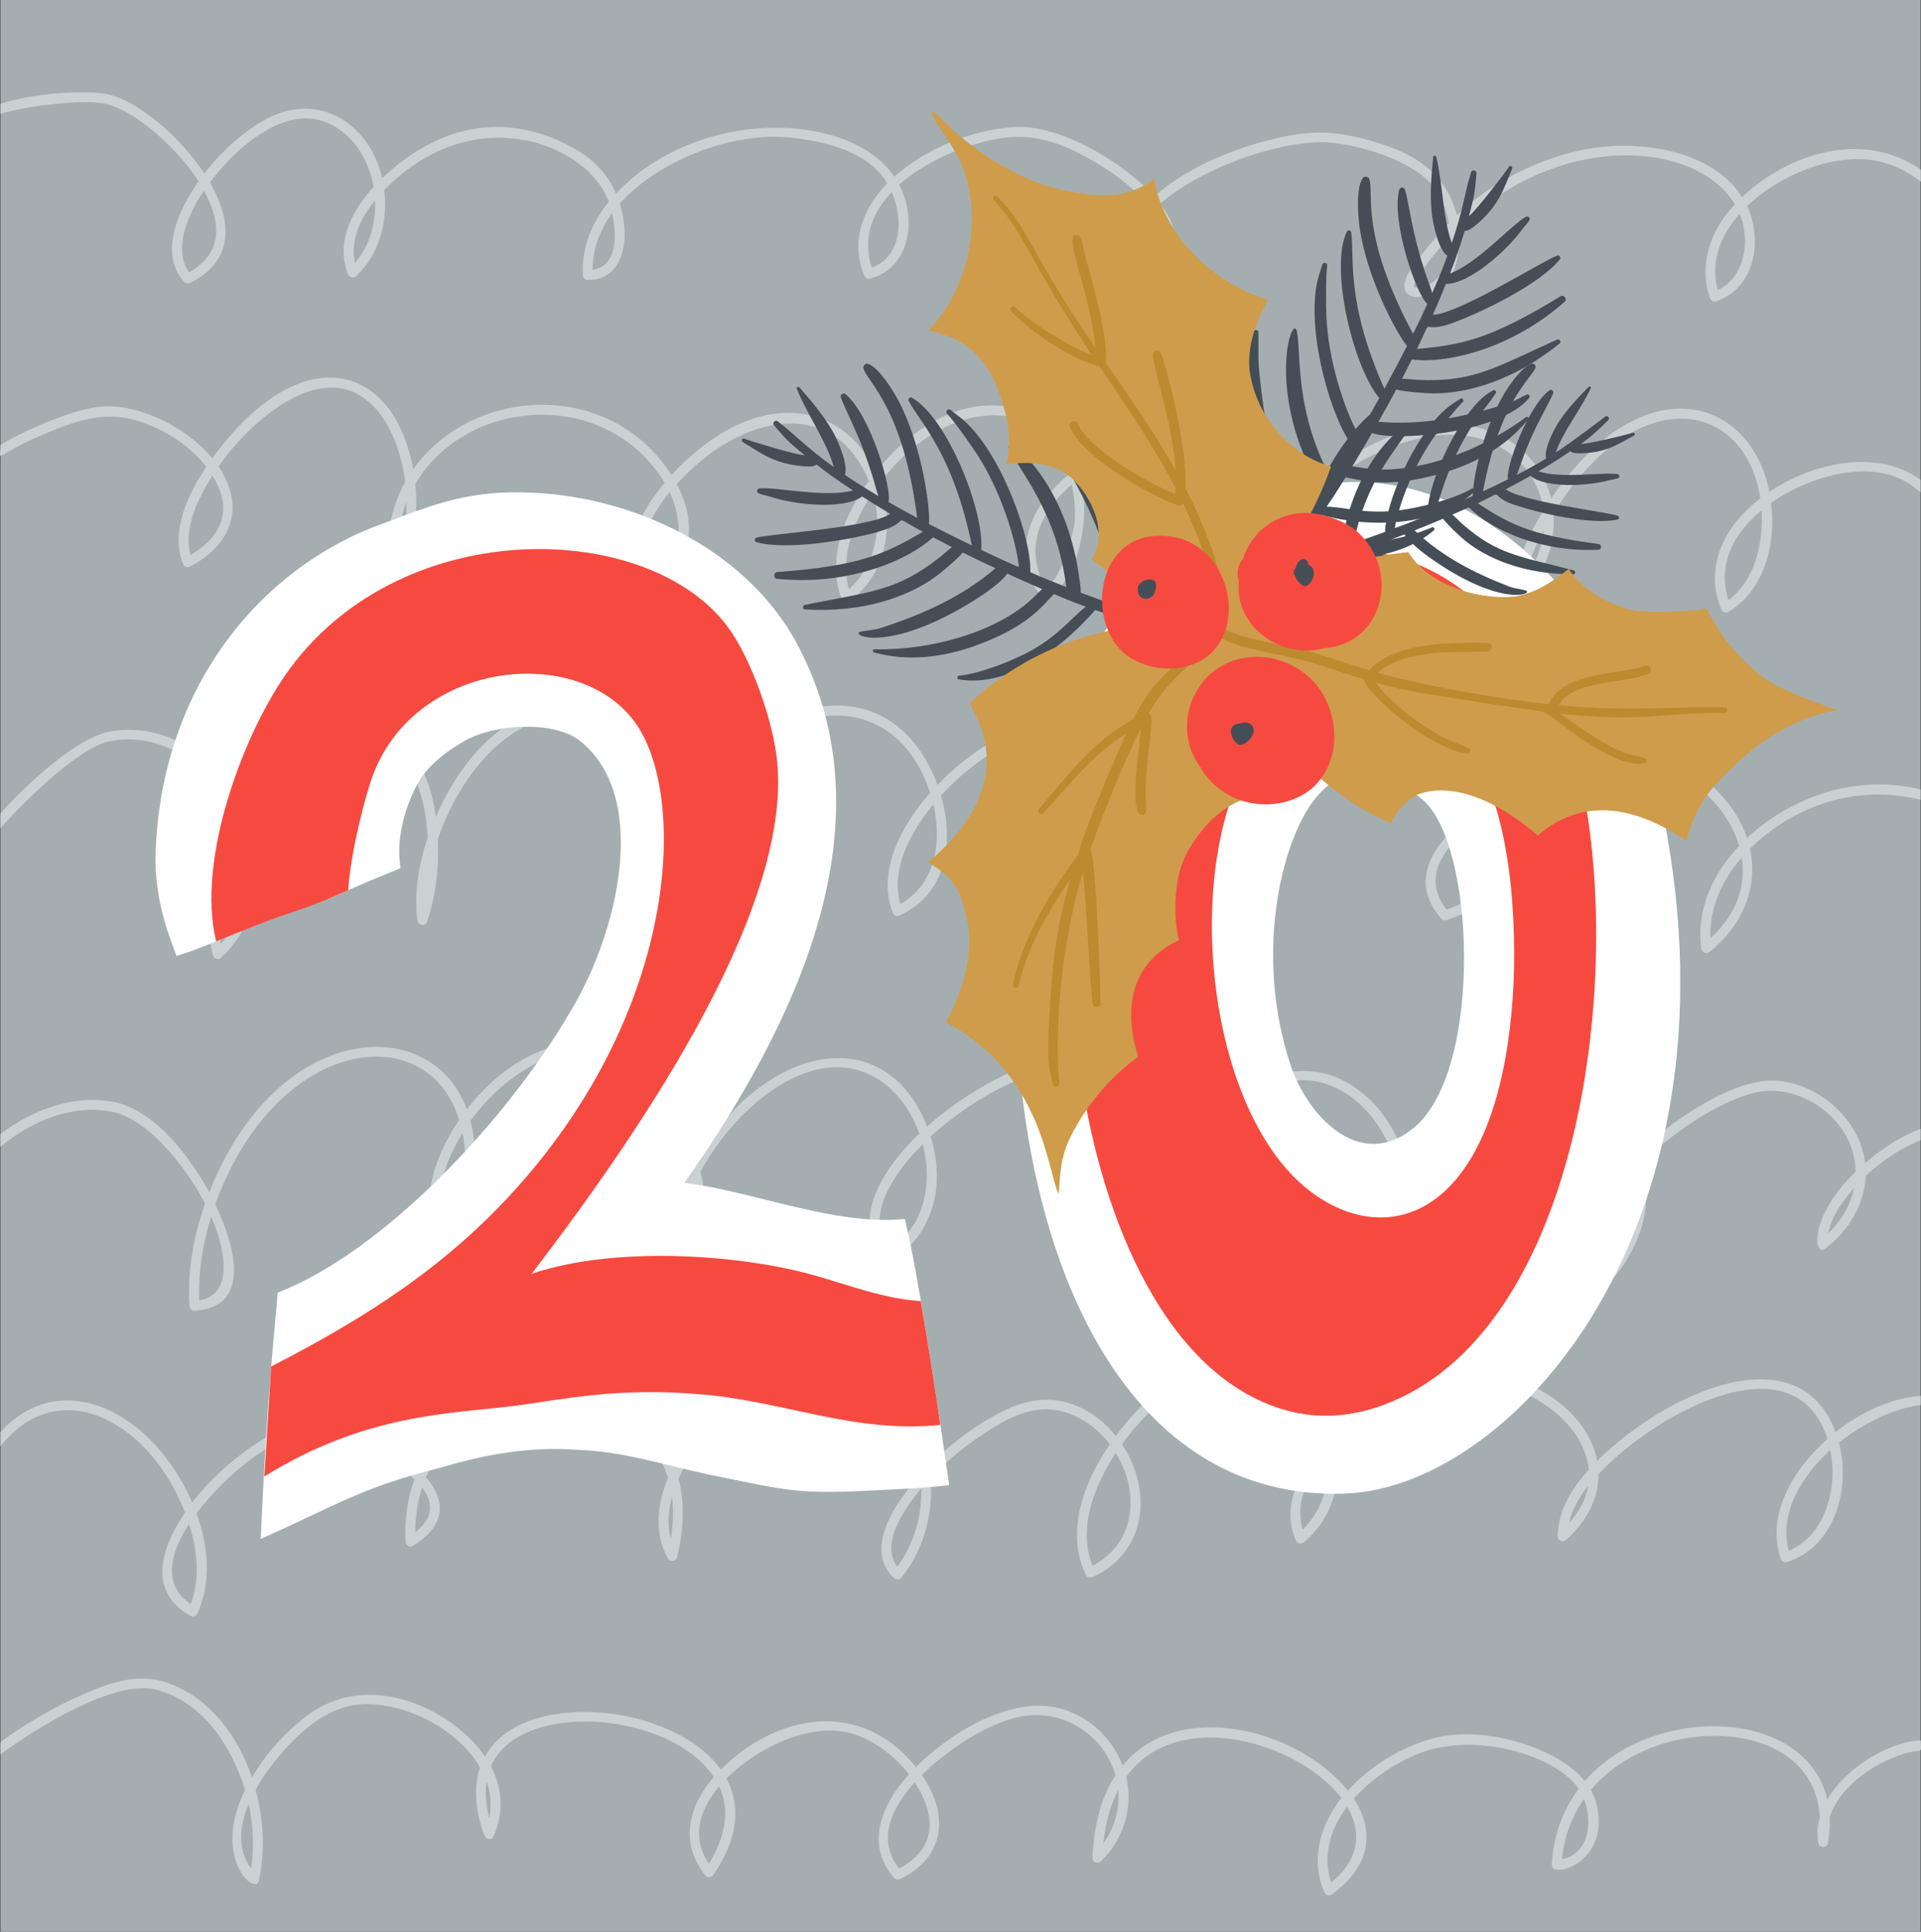 <?xml version="1.0" encoding="UTF-8" standalone="no"?>
<svg
   id="Ebene_1"
   version="1.1"
   viewBox="0 0 374.759 376.83"
   sodipodi:docname="20.svg"
   width="374.759"
   height="376.83"
   inkscape:version="1.4.2 (f4327f4, 2025-05-13)"
   xmlns:inkscape="http://www.inkscape.org/namespaces/inkscape"
   xmlns:sodipodi="http://sodipodi.sourceforge.net/DTD/sodipodi-0.dtd"
   xmlns="http://www.w3.org/2000/svg"
   xmlns:svg="http://www.w3.org/2000/svg">
  <rect x="0" y="0" width="374.759" height="376.83" fill="#333333" stroke="none"/>
  <sodipodi:namedview
     id="namedview32"
     pagecolor="#ffffff"
     bordercolor="#000000"
     borderopacity="0.25"
     inkscape:showpageshadow="2"
     inkscape:pageopacity="0.0"
     inkscape:pagecheckerboard="0"
     inkscape:deskcolor="#d1d1d1"
     inkscape:zoom="4.7142857"
     inkscape:cx="187.30303"
     inkscape:cy="188.4697"
     inkscape:window-width="3840"
     inkscape:window-height="2054"
     inkscape:window-x="3829"
     inkscape:window-y="-11"
     inkscape:window-maximized="1"
     inkscape:current-layer="Ebene_1" />
  <!-- Generator: Adobe Illustrator 29.5.0, SVG Export Plug-In . SVG Version: 2.1.0 Build 137)  -->
  <defs
     id="defs1">
    <style
       id="style1">
      .st0 {
        fill: #a4aeb0;
      }

      .st1 {
        fill: #454e57;
      }

      .st2 {
        fill: #fff;
      }

      .st3 {
        fill: red;
      }

      .st4 {
        fill: #cf9c4c;
      }

      .st5 {
        fill: #bd8a2f;
      }

      .st6 {
        fill: #f64a40;
      }

      .st7 {
        fill: #cad1d3;
      }
    </style>
  </defs>
  <g
     id="g32"
     transform="translate(-5.139,-4.08)">
    <rect
       class="st0"
       x="5.22"
       y="4.08"
       width="374.6"
       height="376.83"
       id="rect2" />
    <g
       id="g7">
      <path
         class="st7"
         d="m 344.98,42.52 c -4.84,-7.5 -14.69,-9.99 -23.11,-10.01 -11.96,-0.03 -24.61,5.96 -32.53,13.59 -2.19,-8.75 -8.97,-12.54 -17.69,-14.81 -6.35,-1.65 -10.69,-2.02 -19.29,0.21 -10.12,2.64 -17.51,6.85 -22.05,10.92 -5.23,-5.98 -17.91,-14.13 -27.32,-13.55 -8.55,0.54 -17.38,4.34 -23.38,9.67 -8.84,-13 -38.53,-13.49 -54.29,3.3 -1.5,-3.46 -3.98,-6.32 -7.52,-8.42 C 104.58,25.63 91.1,28.02 79.71,38.84 77.18,27.93 66.64,20.98 55.3,28.33 51.4,30.86 47.88,34.17 45,37.92 42.28,33.79 38.67,30.06 35.59,27.63 29.2,22.57 26.01,22.12 21.78,22.11 16.3,22.06 10.52,22.7 5.23,24.34 v 1.94 c 5.31,-1.58 16.27,-2.93 20.59,-1.93 5.6,1.28 13.95,8.59 18.05,15.1 -4.21,6.05 -7.7,14.24 -2.75,19.65 0.3,0.33 0.79,0.34 1.17,0.15 8.93,-4.53 7.9,-12.46 3.79,-19.57 4.85,-6.52 13.77,-14.39 21.6,-12.1 4.69,1.37 8.96,5.62 10.36,12.94 -4.21,4.58 -7.46,10.8 -5.02,16.99 0.26,0.66 1.04,0.95 1.61,0.42 4.45,-4.13 6.23,-10.64 5.48,-16.79 17.39,-17.87 39.69,-9.07 43.79,2.3 -3.27,4.04 -5.34,8.92 -5.05,14.29 0.03,0.52 0.42,0.96 0.96,0.96 7.12,0 8.37,-8.06 6.23,-14.89 7.09,-8 21.49,-14.19 33.58,-12.85 6.83,0.76 15.03,2.78 18.59,8.89 -4.63,4.8 -7.21,11.14 -4.52,17.89 0.2,0.49 0.64,0.82 1.19,0.68 7.67,-2.01 9.28,-11.35 5.67,-18.29 5.45,-4.86 13.47,-8.02 19.52,-9.02 5.73,-0.95 10.59,0.31 15.7,2.94 4.73,2.44 9.55,5.63 13.09,9.73 -4.69,4.82 -6.54,10.18 -3.77,16.42 0.16,0.36 0.74,0.59 1.09,0.45 8.15,-3.2 11.09,-9.07 5.29,-16.82 7.48,-6.59 22.12,-12.04 31.66,-12 5.18,0.03 15.42,2.69 20.46,7.33 2.23,2.06 3.67,5.19 4.2,8.47 -1.95,2.02 -3.77,4.19 -5.43,6.31 -1.24,1.58 -3.06,3.63 -3.22,5.75 -0.16,2.05 1.74,2.52 3.41,2.27 6.34,-0.94 7.65,-7.84 7.14,-13.46 20.06,-19.3 46.61,-16.77 53.91,-4.55 -4.63,4.77 -7.15,11.64 -4.88,18.25 0.16,0.47 0.67,0.85 1.19,0.67 7.62,-2.55 9.17,-11.94 6.08,-18.58 6.21,-5.98 16.58,-10.36 25,-8.87 3.16,0.56 6.25,2.04 8.87,4.11 v -2.35 c -11.4,-7.94 -26,-3.01 -34.85,5.34 z M 42.04,57.2 c -4.36,-5.83 2.83,-15.97 2.93,-15.87 3.54,6.48 3.47,12.24 -2.93,15.87 z m 32.35,-1.8 c -0.98,-4.43 1.07,-8.77 3.91,-12.25 0.19,4.41 -1.03,8.9 -3.91,12.25 z m 46.36,1.32 c 0,-4.15 1.46,-7.84 3.79,-11.02 0.96,4.2 1.07,10.33 -3.79,11.02 z m 54.46,-0.43 c -1.89,-5.76 0.09,-10.74 3.89,-14.74 2.33,5.26 1.97,12.57 -3.89,14.74 z m 51.22,2.19 c -1.93,-5.12 0,-9.59 3.57,-13.25 4.29,6.02 3.47,10.23 -3.57,13.25 z m 60.3,-1.83 c -1.57,3.32 -5.14,3.93 -5.66,3.41 -0.88,-0.87 5.32,-8.18 6.94,-9.88 0.04,2.3 -0.37,4.57 -1.28,6.48 z m 53.51,4.01 c -1.52,-5.62 0.61,-10.74 4.27,-14.85 2.25,5.33 0.94,12.46 -4.27,14.85 z"
         id="path2" />
      <path
         class="st7"
         d="m 350.33,100.02 c -3.69,-18.16 -23.19,-24.05 -40.18,-2.01 -0.82,1.07 -1.62,2.18 -2.4,3.32 -3.62,-14.47 -23.11,-22.08 -45.9,-3.32 -1.68,-4.2 -6.03,-7.28 -10.17,-9.12 -11.76,-5.19 -27.07,-0.31 -36.4,6.47 C 209.7,80.13 190.69,77.81 175.99,96.16 169.5,82.18 152.41,79.2 136.14,96.74 124.13,77.97 97.35,79.36 85.74,95.62 82,74.86 63.93,69.69 46.55,93.47 41.67,87.54 32.28,82.72 24.79,83.4 c -5.51,0.51 -14.53,4.5 -19.56,7.45 0,3.99 -1.77,1.99 10.33,-2.85 4.86,-1.94 9.69,-3.44 14.94,-2.21 5.66,1.33 11.28,4.71 14.89,9.35 -3.57,5.31 -7.04,12.61 -4.56,18.88 0.23,0.58 0.82,0.89 1.41,0.57 7.75,-4.12 11.03,-11.31 5.53,-19.52 6.08,-8.7 18.42,-19.41 27.55,-13.88 5.5,3.34 8.05,10.52 8.87,16.9 -2.8,5.06 -3.92,10.92 -3.21,16.82 0.12,0.96 1.22,1.32 1.79,0.49 3.36,-4.79 3.97,-11.19 3.38,-16.91 9.91,-16.92 37.33,-19.01 48.66,-0.22 -11.79,13.68 -4.59,24.37 -2.82,22.99 7.59,-5.83 9.74,-14.2 5.17,-22.76 12.83,-14.12 30.77,-17.09 37.48,-0.56 -3.84,5.29 -6.91,11.9 -6.33,18.52 0.17,1.86 0.95,6.12 2.46,5.01 7.35,-5.39 8.93,-15.1 6.05,-23.25 11.87,-15.74 31.02,-18.63 36.79,-1.57 -7.52,6.27 -9.26,12.8 -7.95,18.42 3.26,14.07 13.94,-3.97 10.22,-17.81 6.62,-4.96 18.36,-9.5 27.21,-8.79 6.3,0.5 14.93,4.42 17.23,10.86 -5.37,4.84 -9.98,10.9 -11.96,17.88 -0.1,0.38 0.07,0.93 0.44,1.09 9.01,3.98 15.61,-10.39 13.65,-18.5 8.96,-7.65 23.18,-14.14 34.05,-9.19 5.52,2.5 9.1,7.66 9.74,13.05 -3.17,5.17 -5.62,10.9 -6.4,16.82 -0.12,0.87 1.11,1.21 1.65,0.67 4.74,-4.59 7.11,-10.22 6.73,-16.98 16.13,-26 37.39,-22.17 40.33,-2.87 -8.66,6.64 -10.42,14.91 -7.63,21.56 0.23,0.55 0.83,0.93 1.41,0.57 6.9,-4.15 9.36,-13.04 8.33,-21.26 7.5,-5.26 19.43,-8.72 27,-3.68 0.75,0.49 1.46,1.03 2.15,1.61 v -2.42 c -8.67,-6.31 -21.3,-3.16 -29.5,2.34 z M 42.3,112.35 c -1.38,-5.25 1.41,-10.96 4.28,-15.5 3.72,5.95 2.63,11.4 -4.28,15.5 z m 40.4,-0.82 c 0,-3.3 0.55,-6.53 1.75,-9.57 0.03,3.29 -0.48,6.61 -1.75,9.57 z m 49,7.47 c -3.74,-6.13 -0.47,-13.37 4.08,-18.93 3.47,7.57 1.48,14.24 -4.08,18.93 z m 39.05,0.01 c -1.82,-6.35 0.98,-13.31 4.66,-18.85 1.97,6.35 0.66,14.23 -4.66,18.85 z m 43.98,-12.62 c -0.15,1.68 -5.01,19.52 -7.35,7.58 -1.14,-6.1 2.1,-11.31 6.81,-15.35 0.61,2.53 0.79,5.2 0.55,7.77 z m 35.77,10.52 c 1.85,-5.87 5.6,-11.22 10.31,-15.64 0.82,5.6 -3.45,17.8 -10.31,15.64 z m 51.93,0.26 c 0.84,-3.35 2.23,-6.61 3.89,-9.68 -0.34,3.5 -1.74,6.84 -3.89,9.68 z m 39.91,3.96 c -2.31,-7.02 1.13,-13.12 6.48,-17.53 0.34,6.52 -1.33,13.73 -6.48,17.53 z"
         id="path3" />
      <path
         class="st7"
         d="m 345.95,167.57 c -2.82,-8.48 -11.07,-15.23 -20.33,-16.67 -9.12,-1.44 -25.52,5.98 -32.91,11.45 -2.82,-3.21 -6.45,-5.85 -9.96,-7.79 -13.88,-7.64 -35.76,-1.47 -45.35,9.17 -3.71,-7.46 -12.89,-17.87 -21.07,-19.5 -9.29,-1.84 -21.35,5.64 -28.3,12.96 -8.65,-23.38 -34.73,-19.62 -50.4,6.77 -4.3,-27.08 -33.84,-31.87 -47.47,-0.51 -0.71,-5.22 -2.4,-10.83 -6.58,-14.2 -4.81,-3.9 -11.81,-3.12 -16.78,0.05 -5.59,3.56 -9.93,9.21 -13.28,15 -4.14,-11.28 -14.65,-19.26 -26.28,-17.65 -7.1,0.99 -17.21,10.78 -22.02,16.09 v 2.91 c 4.33,-4.97 14.66,-15.1 20.5,-16.76 9.16,-2.62 21.57,3.33 26.22,16.65 0.42,1.22 0.36,0.91 -0.05,1.72 -3.48,6.63 -7.33,15.58 -5.2,23.2 0.2,0.71 1.08,0.92 1.61,0.42 6.79,-6.37 8.3,-15.65 6.01,-24.09 13.46,-24.6 32.77,-24.8 34.28,0.66 -1.78,5.21 -2.69,10.74 -2.03,16.11 0.13,1.07 1.52,1.34 1.9,0.26 1.76,-5.06 2.34,-10.67 2.08,-16.05 2.75,-7.91 7.62,-15.92 14.58,-20.58 14.84,-9.91 29.68,2.15 30.78,19.85 -1.81,3.46 -3.38,7.24 -4.39,11.04 -0.55,2.1 -1.38,3.91 0.93,5.08 0.49,0.26 0.99,0.1 1.31,-0.34 3.22,-4.4 4.5,-9.98 4.22,-15.59 15.34,-28.39 41.28,-31.03 48.63,-8.48 -5.67,6.34 -10.38,15.33 -7.32,23.3 0.23,0.63 0.81,0.86 1.41,0.58 9.16,-4.2 10.64,-14.36 8.02,-23.37 7.54,-8.29 21.52,-17.32 32.09,-11.13 6.79,4 12.54,10.92 15.27,17.17 -3.28,4.27 -5.06,9.46 -4.3,15.14 0.1,0.76 0.74,1.16 1.45,0.83 7.28,-3.3 7.59,-9.43 5.04,-15.64 8.67,-10.16 28.42,-15.44 39.7,-11.18 4.88,1.84 9.66,5.11 13.17,9.14 -7.16,5.85 -10.9,12.8 -4.77,19.72 0.22,0.25 0.64,0.36 0.94,0.25 11.28,-3.73 13.06,-11.17 6.64,-19.71 6.87,-4.91 19.96,-11.04 28.79,-11.25 8.71,-0.2 18.84,6.76 21.68,16.49 -5.1,5.37 -8.38,12.44 -7.39,19.97 0.12,0.86 0.96,1.22 1.65,0.67 6.3,-5.02 9.54,-12.46 7.86,-20.09 8.31,-8.19 20.52,-12.76 33.29,-9.54 v -2.02 c -12.01,-2.97 -24.82,1.02 -33.88,9.49 z M 48.19,188.21 c -0.9,-6.13 1.99,-13.29 4.77,-18.84 1.28,6.72 -0.12,13.65 -4.77,18.84 z m 84.76,-7.64 c 0.63,-3.09 1.63,-6.1 2.9,-9 -0.32,3.19 -1.23,6.27 -2.9,9 z m 47.83,-0.15 c -1.92,-6.78 1.96,-14.01 6.46,-19.45 1.75,7.7 0.23,15.7 -6.46,19.45 z m 52.78,-1.51 c -0.24,-4.41 1.07,-8.23 3.33,-11.5 1.55,4.76 0.93,8.9 -3.33,11.5 z m 53.82,2.6 c -4.87,-6.01 -0.87,-11.87 4.95,-16.45 5.76,7.81 4.07,13.28 -4.95,16.45 z m 51.43,5.59 c -0.21,-5.96 2.26,-11.33 6.12,-15.74 0.95,6.23 -1.48,11.48 -6.12,15.74 z"
         id="path4" />
      <path
         class="st7"
         d="m 369.01,230.96 c -1.12,-9.29 -10.45,-16.49 -18.85,-16.07 -8.36,0.4 -19.56,8.42 -25.58,14.14 -7.85,-16.89 -30.43,-11.92 -44.93,2.3 -1.93,-7.22 -6.48,-13.68 -13.05,-16.76 -6.72,-3.15 -13.56,-1.11 -19.95,1.89 -4.93,2.33 -9.78,5.38 -13.95,9.07 -2.28,-6.22 -6.99,-11.49 -13.78,-13.76 -7,-2.33 -13.48,-0.33 -19.72,2.97 -4.66,2.46 -9.19,5.51 -13.19,9.07 -8.09,-20.54 -31.07,-16.48 -44.94,6.21 -4.43,-14.08 -16.16,-26.96 -30.69,-20.87 -5.57,2.34 -10.43,6.46 -14.17,11.3 -6.97,-19.03 -37.1,-17.21 -50.25,16.22 -3.79,-7.06 -10.7,-16.03 -18.52,-17.61 -7.75,-1.57 -15.89,1.42 -22.23,6.25 v 2.46 c 5.99,-4.97 14.09,-8.38 21.72,-6.84 7.44,1.48 14.78,11.29 18.21,17.92 -2.27,6.41 -3.49,13.23 -3.02,19.95 0.04,0.5 0.42,1 0.96,0.96 10.99,-0.66 8.19,-12.08 4.05,-20.75 11.79,-32.61 41.32,-36.72 47.59,-16.52 -5.01,7.43 -8.33,17.29 -3.3,24.64 0.42,0.61 1.27,0.65 1.67,0 4.1,-6.5 5.93,-16.28 3.83,-24.41 3.08,-4.27 7.04,-7.98 11.58,-10.53 14.75,-8.25 26.95,4.27 31.23,20.16 -3.51,6.51 -5.84,14.17 -4.21,21.4 0.7,3.07 9.8,-4.74 6.54,-19.98 -0.3,-1.34 -0.31,-1.09 -0.22,-1.27 7.28,-13.13 22.65,-25.83 34.94,-17.68 3.64,2.42 6.23,6.22 7.71,10.37 -7.25,6.97 -13.33,16.62 -7.13,24.6 1.39,1.79 14.56,-6.97 9.33,-24.04 6.68,-6.09 19.26,-14.34 28.48,-12.93 7.29,1.12 13.16,6.49 15.75,13.29 0.57,1.5 0.32,-0.06 -3.8,5.26 -4.57,5.84 -6.7,13.57 -0.43,19.06 0.39,0.34 0.98,0.4 1.36,0 5.87,-6.2 7.42,-15.06 5.3,-22.86 6.89,-6.07 20.44,-14.72 29.38,-12.39 7.73,2 12.88,9.14 14.92,16.54 0.56,1.94 0.56,0.67 -2.36,4.5 -4.55,6.01 -7.19,13.68 -3.72,20.84 0.29,0.6 1.08,0.56 1.52,0.2 6.69,-5.68 8.73,-15.08 7.04,-23.79 6.74,-6.7 18.78,-14.28 28.32,-13.31 6.41,0.66 12.25,4.28 14.69,10.28 -7.25,7.4 -12.85,17.57 -4.93,23.67 0.33,0.24 0.92,0.13 1.17,-0.16 5.7,-6.28 8.59,-15.06 5.97,-23 5.52,-5.36 14.25,-11.7 21.93,-13.69 8.81,-2.26 19.79,5.07 19.86,15.4 -9.24,8.91 -8.11,16.63 -5.98,15.02 4.65,-3.54 7.74,-8.7 7.96,-14.25 3.4,-3.19 7.28,-5.59 10.71,-6.97 v -2.18 c -3.97,1.46 -7.75,4 -10.81,6.65 z M 44.02,257.74 c -0.24,-5.51 0.67,-11.05 2.32,-16.32 2.76,6.37 4.51,15.14 -2.32,16.32 z m 48.26,-13 c -3.13,-6.21 -0.54,-13.74 3.09,-19.68 1.27,6.6 0.14,13.78 -3.09,19.68 z m 44.83,6.82 c -0.72,-5.5 0.92,-11.2 3.3,-16.22 1.05,5.72 0.64,11.92 -3.3,16.22 z m 41.23,-3.69 c -4.48,-6.67 1.07,-14.89 6.81,-20.6 2.06,7.91 0.19,16.61 -6.81,20.6 z m 48.99,0.51 c -5.98,-6.07 -1.7,-13.43 4.49,-19.37 1.62,6.78 0.14,14.01 -4.49,19.37 z m 45.42,6.59 c -2.71,-6.98 0.58,-13.93 5.67,-19.64 1.03,7.05 -0.51,14.55 -5.67,19.64 z m 45.84,-3.01 c -5.6,-5.22 -0.04,-13.82 5.21,-19.42 1.77,6.87 -0.71,14.1 -5.21,19.42 z m 43.22,-7.31 c 0.67,-3.57 2.87,-6.26 5.03,-8.86 -0.67,3.29 -2.44,6.38 -5.03,8.86 z"
         id="path5" />
      <path
         class="st7"
         d="m 363.23,283.41 c -7.24,-19.43 -32.99,-7.71 -46.51,5.62 -1.53,-8.25 -10.01,-14.94 -18.99,-16.64 -10.33,-1.96 -24.62,5 -32.33,11.84 -4.49,-17.39 -25.07,-23.31 -42.59,-0.06 -1.87,-2.33 -4.21,-4.27 -6.9,-5.54 -6.16,-2.9 -11.81,-1.32 -17.42,1.94 -4.38,2.53 -8.5,5.72 -12.11,9.37 -3.6,-21.76 -29.11,-30.91 -47.42,-3.96 -3.21,4.7 -1.77,4.71 -3.14,2.05 -9.06,-17.49 -39.91,-16.63 -48.98,2.74 -4.42,-4.09 -10.77,-6.59 -16.46,-7.79 -7.21,-1.51 -10.63,-0.52 -16.21,3.33 -4.27,2.96 -8.31,6.64 -11.53,10.85 C 35,279.58 17.18,270.33 5.22,283.43 v 2.78 c 11.48,-14.56 29.21,-4.81 36.01,12.92 -5.17,7.64 -6.96,15.64 1.07,20.14 0.42,0.24 1.1,0.14 1.31,-0.35 2.77,-6.12 2.23,-13.16 -0.14,-19.64 3.13,-4.15 7.08,-7.83 9.62,-9.81 4.19,-3.27 8.4,-5.63 13.81,-5.1 7.49,0.75 15.01,4.43 19.11,8.28 -1.43,3.82 -1.98,7.97 -1.76,12.13 0.04,0.71 0.8,1.24 1.46,0.83 5.73,-3.57 7.03,-8.13 2.53,-13.38 8.4,-19.43 41.27,-19.92 47.21,0.15 -2.09,5.09 -2.78,10.74 0,15.72 0.41,0.71 1.57,0.57 1.77,-0.23 1.23,-5.03 1.61,-10.38 0.29,-15.37 3.15,-7.13 9.52,-14.36 17.25,-18.6 14.1,-7.72 28.01,2.25 29.93,17.83 -5.36,5.91 -10.96,14.69 -5.14,20.16 0.35,0.33 1.02,0.41 1.37,0 4.44,-5.4 6.33,-12.57 5.76,-19.51 3.1,-3.3 6.68,-6.2 10.4,-8.65 4.48,-2.96 9.55,-5.77 15.06,-4.41 3.85,0.96 7.13,3.36 9.5,6.49 -5.21,7.63 -8.68,17.31 -4.64,25.52 0.24,0.5 0.86,0.55 1.32,0.35 10.1,-4.52 12,-16.36 5.69,-25.88 14.56,-20.08 34.99,-19.35 39.63,-0.73 0.24,0.95 0.29,0.46 -0.92,1.77 -4.42,4.76 -7.5,11.21 -4.82,17.63 0.29,0.7 1.01,0.91 1.61,0.42 5.57,-4.57 7.47,-11.78 6.35,-18.56 6.37,-5.79 18.53,-12.29 27.39,-12.43 9.73,-0.16 20.9,7.41 21.85,16.86 -3.39,3.72 -6.09,8.15 -6.06,13.02 0,0.87 1.03,1.22 1.64,0.67 3.94,-3.5 6.34,-8.05 6.31,-12.85 10.56,-11.32 38.1,-27.13 44.66,-6.84 -6.81,6.06 -11.97,14.78 -9.13,23.36 0.16,0.48 0.67,0.84 1.19,0.67 9.28,-2.92 12.56,-14.18 10.18,-23.3 4.26,-3.44 10.51,-6.75 15.95,-7.33 v -1.81 c -5.87,0.46 -11.74,3.21 -16.59,7.07 z M 42.35,316.99 c -5.64,-3.85 -4.02,-9.99 -0.32,-15.65 1.59,5.03 2.2,10.68 0.32,15.65 z m 43.81,-14.04 c 0,-2.98 0.42,-5.94 1.34,-8.72 2.48,3.26 1.94,6.14 -1.34,8.72 z m 49.84,1.29 c -0.7,-2.67 -0.5,-5.46 0.24,-8.17 0.33,2.7 0.2,5.47 -0.24,8.17 z m 44.18,5.44 c -3.32,-4.42 1.18,-11.07 4.7,-15.3 0.11,5.44 -1.42,10.91 -4.7,15.3 z m 38.12,-0.18 c -2.98,-7.17 0.25,-15.48 4.51,-22 4.86,7.89 3.73,17.64 -4.51,22 z m 40.96,-7.01 c -1.56,-5.42 0.95,-10.39 4.89,-14.52 0.55,5.35 -1.01,10.7 -4.89,14.52 z m 51.99,-1.36 c 0.59,-2.61 2.01,-5.06 3.73,-7.24 -0.46,2.75 -1.87,5.17 -3.73,7.24 z m 42.83,5.44 c -1.9,-7.44 2.59,-14.62 8.12,-19.66 1.55,7.58 -1.06,16.78 -8.12,19.66 z"
         id="path6" />
      <path
         class="st7"
         d="m 361.61,355.1 c -4.07,-17.92 -34.04,-18.84 -47.3,-3.61 -4.76,-6.09 -19.13,-11.07 -29.4,-8.36 -6.35,1.67 -12.42,5.36 -16.83,10.24 -9.67,-12 -33.03,-18.16 -43.92,-4.89 -2.13,-5.57 -6.92,-9.93 -12.77,-11.29 -9.45,-2.18 -21.18,5.16 -27.56,11.56 -11.01,-13.56 -27.4,-10.22 -38.07,0.52 -9.2,-12.95 -38.69,-15.93 -46.01,-2.57 -5.93,-8.7 -22.28,-17.45 -34.9,-7.82 -4.19,3.19 -7.87,7.31 -10.56,11.9 -2.82,-8.3 -8.38,-15.58 -16.44,-18.43 -5.72,-2.05 -11.27,-0.07 -16.6,2.28 -5.63,2.48 -11.05,5.62 -16.02,9.28 v 2.38 c 6.88,-5.01 22.09,-14.69 30.33,-12.62 8.92,2.23 14.75,10.81 17.38,19.61 -6.55,13.12 2,20.74 2.69,17.63 1.23,-5.47 0.98,-11.77 -0.63,-17.73 2.5,-4.52 6.18,-8.64 9.02,-11.16 4,-3.55 8.32,-5.82 13.77,-5.51 8.35,0.5 17.13,5.62 20.99,12.32 -1.4,4.18 -0.74,8.98 0.85,13.27 0.25,0.68 1.4,1.06 1.77,0.22 2.18,-4.93 1.64,-9.63 -0.5,-13.71 5.69,-13.08 35,-10.72 43.5,2.1 -5.28,6.02 -6.52,13.22 -1.6,19.25 0.42,0.52 1.19,0.27 1.51,-0.2 3.98,-5.71 5.92,-12.47 2.54,-18.74 6.08,-6.14 16.93,-11.42 25.11,-8.6 4.07,1.4 7.78,4.27 10.5,7.75 -5.78,6.43 -8.35,14.03 -2.86,20.26 0.3,0.35 0.79,0.33 1.17,0.15 7.81,-3.67 10.21,-11.53 4.21,-20.27 5.25,-5.22 14.99,-11.81 22.39,-11.7 7.25,0.1 13.49,5.04 15.37,11.74 -3.03,4.68 -4.24,10.5 -4.49,16.13 -0.04,0.86 1.07,1.24 1.65,0.69 4.45,-4.32 6.36,-10.5 4.94,-16.49 9.91,-13.85 33.66,-6.78 41.98,4.14 -4.1,5.22 -6.07,11.85 -3.37,18.26 0.21,0.52 0.85,0.97 1.42,0.57 6.83,-4.8 9.05,-11.6 4.38,-18.73 3.43,-3.88 8.1,-6.94 12.49,-8.72 11.19,-4.53 26.96,0.33 31.39,6.78 -3.2,4.28 -4.99,9.41 -5.25,14.82 -0.16,2.86 11.18,-0.28 8.84,-11.25 -0.25,-1.21 -0.68,-2.3 -1.23,-3.32 12.8,-15.32 43.66,-14.3 44.67,5.3 -0.46,1.65 -0.59,3.38 -0.29,5.12 0.16,0.93 1.7,0.93 1.86,0 0.29,-1.69 0.42,-3.42 0.35,-5.11 1.69,-5.41 7.64,-9.74 12.45,-11.64 6.17,-2.46 5.33,0.05 5.33,-3.32 -4.91,0 -14.1,4.43 -18.22,11.5 z M 54.12,368.54 c -2.71,-3.64 -2.31,-8.16 -0.47,-12.56 0.91,4.14 1.12,8.44 0.47,12.56 z m 46.47,-9.84 c -0.61,-2.35 -0.87,-4.8 -0.53,-7.14 0.8,2.27 1.04,4.68 0.53,7.14 z m 42.84,8.91 c -3.57,-5.24 -1.74,-10.65 2.02,-15.08 2.36,5.05 0.85,10.48 -2.02,15.08 z m 37.09,0.94 c -4.37,-5.55 -1.51,-11.74 3.06,-16.79 4.44,6.66 4.13,13.06 -3.06,16.79 z m 39.86,-4.89 c 0.39,-3.6 1.25,-7.22 2.89,-10.42 0.34,3.68 -0.67,7.36 -2.89,10.42 z m 44.44,7.63 c -1.75,-5.39 -0.12,-10.49 3.11,-14.79 3.34,5.6 1.83,10.82 -3.11,14.79 z m 45.05,-4.57 c 0.41,-4.4 1.92,-8.36 4.27,-11.73 1.81,4.56 0.93,10.76 -4.27,11.73 z"
         id="path7" />
    </g>
    <path
       class="st3"
       d="m 80.67,156.69 c -0.15,0.05 -0.15,0.05 -0.29,0.11 0.1,-0.04 0.19,-0.08 0.29,-0.11 z"
       id="path8" />
    <path
       class="st5"
       d="m 341.63,142.1 c -7.62,-0.44 -17.79,0.96 -32.38,-0.46 2.73,-4.91 12.17,-4.06 17.48,-6.12 1.04,-0.41 0.22,-1.92 -0.81,-1.53 -4.61,1.77 -15.8,0.93 -18.66,7.45 -9.34,-1.02 -23.96,-3.49 -33.37,-6.13 5.75,-5.07 17.15,-3.79 21.52,-4.15 0.92,-0.07 0.98,-1.56 0.04,-1.64 -2.08,-0.19 -4.24,-0.05 -6.33,0.02 -5.86,0.21 -12.92,1.02 -16.92,5.27 -4.13,-1.24 -7.82,-2.58 -11.83,-3.7 -3.6,-1 -13.82,-2.58 -16.07,-4.3 0.09,-0.13 0.16,-0.27 0.16,-0.44 0.35,-8.27 -4.25,-19.74 -8.07,-27.05 0.49,-8.6 -4.15,-25 -4.76,-26.34 -0.38,-0.83 -1.63,-0.62 -1.59,0.35 0.11,2.44 3.95,13.88 4.44,22.48 -4.34,-7.69 -8.64,-13.79 -13.67,-21.04 0.75,-5.01 -3.14,-17.29 -4.24,-21.94 -0.22,-0.92 -0.28,-1.9 -0.86,-2.68 -0.32,-0.43 -1.16,-0.37 -1.31,0.2 -0.57,2.13 3.67,13 4.49,21.65 -12.65,-18.34 -12.74,-22.91 -19.12,-29.55 -0.44,-0.46 -1.25,0.12 -0.81,0.6 6.32,6.83 6.59,11.36 19.21,30.3 -3.05,-0.97 -11.61,-5.89 -14.97,-9.36 -0.5,-0.51 -1.26,0.28 -0.77,0.81 3.46,3.78 12.16,9.69 17.17,10.68 5.27,7.85 10.63,15.63 14.89,23.86 -0.02,0.36 -0.04,0.74 -0.08,1.1 -5.12,-2 -16.74,-8.6 -19.01,-13.71 -0.43,-0.96 -1.96,-0.39 -1.55,0.59 2.54,6.07 15.5,13.33 21.08,15.34 0.34,0.12 0.81,-0.03 1.05,-0.33 5.06,10.59 5.71,16.06 6.62,22.36 -0.66,0.54 0.17,1.38 -5.01,6.17 -5.31,4.92 -7.75,6.48 -11.39,13.52 -7.58,4.09 -12.91,11.06 -18.42,17.57 -0.48,0.57 0.39,1.29 0.89,0.74 4.96,-5.35 9.82,-11.7 16.18,-15.54 -0.91,1.97 -1.75,3.96 -2.58,5.89 -11.16,26.08 -3,11.84 -10.29,22.69 -4.1,6.11 -7.75,13.22 -9.22,20.41 -0.14,0.7 0.92,0.97 1.08,0.27 1.72,-7.57 5.73,-14.49 10.11,-20.87 -3.18,11.03 -3.54,17.37 -4.17,28.05 -0.24,4.01 -0.46,8.27 0.85,12.14 0.24,0.69 1.22,0.27 1.15,-0.37 -0.89,-9.01 0.07,-26.31 4.64,-41.19 0.68,6.46 1.37,22.41 1.88,25.72 0.13,0.88 1.55,0.75 1.54,-0.14 0,-1.94 -0.83,-28.06 -1.96,-30.02 2.74,-7.94 7.34,-18.75 9.83,-23.62 -0.46,5.47 -1.94,14.36 -0.4,16.67 0.3,0.45 1.17,0.35 1.31,-0.2 0.5,-1.97 -0.44,-1.77 0.29,-9.07 0.94,-9.44 1.24,-9.77 0.31,-10.25 4.41,-7.92 10.07,-10.28 13.54,-15.28 1.92,2.17 11.19,3.58 16.28,4.81 3.68,0.88 5.2,1.68 12.14,3.77 1.05,3.57 13.67,13.91 20.24,14.5 0.55,0.05 0.75,-0.86 0.24,-1.07 -1.84,-0.75 -3.68,-1.39 -5.44,-2.35 -4.35,-2.36 -9.6,-6.31 -12.76,-10.43 7.13,2 10.22,2.19 17.45,3.39 21.27,3.51 11.66,0.18 23.74,8.25 2.74,1.83 8.09,4.84 11.27,4.12 0.5,-0.11 0.6,-0.79 0.11,-0.99 -1.82,-0.76 -3.73,-0.27 -9.49,-3.9 -1.89,-1.18 -1.18,-0.82 -7.1,-4.8 16.2,1.69 17.72,-0.05 32.11,-0.14 0.67,0 0.78,-1.01 0.1,-1.05 z"
       id="path9" />
    <g
       id="g31">
      <path
         class="st2"
         d="m 267.59,295.41 c 33.38,-1.17 81.22,-54.93 60.19,-140.67 -8.67,-35.33 -40.22,-69.35 -79.19,-51.93 -16.72,7.48 -29.1,22.76 -36.04,39.71 -20.31,49.62 -9.19,155.15 55.05,152.9 z m 34.15,-181.72 c 0.57,0.5 1.14,1.01 1.68,1.54 -0.56,-0.5 -1.13,-1.01 -1.68,-1.54 z m -20.76,110.36 c -10.57,8.71 -20.83,-2.28 -24.16,-12.48 -7.23,-22.15 -1.38,-44.91 5.55,-52.49 6.98,-7.64 13.23,-4.63 20.11,0.83 10.49,8.34 12.08,52.95 -1.5,64.15 z M 245.46,107.32 c 1.95,-0.87 -0.14,-0.02 -3.47,2.08 1.12,-0.75 2.28,-1.44 3.47,-2.08 z"
         id="path10" />
      <path
         class="st6"
         d="m 254.98,278.86 c 6.07,1.93 12.8,1.96 20.11,-0.75 36.83,-13.65 46.22,-77.91 39.36,-117.39 -6.54,-24.25 -19.11,-46.66 -44.08,-49.42 -8.31,-0.92 -16.76,0.71 -24.07,4.7 1.15,0.59 0.87,2.84 -0.81,3.01 -1.97,0.21 -3.89,0.71 -5.71,1.47 -6.34,5.39 -10.81,12.71 -13.06,20.79 -0.54,1.95 -3.58,1.12 -3.03,-0.84 0.46,-1.66 1.01,-3.29 1.64,-4.89 -9.97,19.75 -12.33,55.26 -9.55,76.63 3.37,25.88 15.09,59.06 39.2,66.7 z m -3.51,-130.69 c -0.52,-0.56 -0.72,-1.46 -0.06,-2.19 10.9,-12.25 30.26,-7.29 40.37,5.11 8.34,10.22 9.37,34.06 8.49,47.2 -2.88,43.15 -24.3,50.08 -39.84,37.92 -20.98,-16.41 -25.2,-67.43 -8.95,-88.03 z"
         id="path11" />
      <g
         id="g29">
        <g
           id="g22">
          <path
             class="st1"
             d="m 273.31,103.5 c -0.07,-0.06 -0.06,-0.05 -0.06,-0.05 z"
             id="path12" />
          <path
             class="st4"
             d="m 264.8,95.08 c -8.2,-2.42 -14.66,-9.68 -15.91,-18.89 -0.46,-5.47 2.56,-12.18 3.6,-13.58 -10.78,-3.34 -20.35,-12.58 -22.23,-23.56 -0.08,-0.46 -3.89,4.66 -14.34,2.71 -23.75,-2.71 -40.29,-32.53 -18.99,-2.92 10.58,14.71 19.81,30.38 29.38,45.75 7.93,12.72 16.27,26.58 19.03,41.58 0.93,-1.01 1.6,-2.45 2.51,-3.37 12.08,-13.72 17.4,-27.61 16.94,-27.73 z"
             id="path13" />
          <path
             class="st4"
             d="m 363.73,142.63 c -2.69,-0.81 -10.13,-3.6 -13.29,-5.51 -5.76,-3.61 -10.18,-10.25 -10.05,-10.3 -3.47,-5.32 -1.28,-3.85 -4.55,-3.68 -3.77,0.16 -9.08,0.79 -13.61,-0.34 -9.65,-3.41 -10.67,-7.9 -11.02,-7.67 -0.2,-0.26 -4.78,4.56 -10.71,5.35 -6.95,0.62 -15.54,-1.98 -19.83,-7.52 -0.99,-1.28 -0.67,-1.17 -0.95,-1.14 -6.3,0.78 -12.62,1.46 -18.54,3.82 -6.42,2.49 -12.76,5.98 -18.07,11.27 2.65,13.21 18.77,31.96 33.34,37.71 1.3,-2.38 3.01,-4.51 5.46,-5.64 7.71,-2.66 17.04,2.64 23.21,8.07 7.48,-6.44 16.07,-6.14 24.92,-1.44 2.09,1.11 3.97,2.41 4.07,2.5 1.72,-6.22 4.25,-10.03 8.86,-14.14 6.44,-6.63 14.67,-10.58 20.76,-11.33 z"
             id="path14" />
          <path
             class="st1"
             d="m 288.58,67.05 c 5.63,-2.04 16.99,-7.54 20.89,-12.42 0.25,-0.31 -0.14,-0.83 -0.51,-0.71 -2.46,0.81 -19.43,11.51 -24.29,11.57 0.89,-1.99 1.73,-4 2.54,-6.03 4.67,0.05 12.08,-6.74 14.78,-10.51 0.47,-0.66 1.09,-1.2 1.52,-1.9 0.26,-0.44 -0.28,-0.91 -0.7,-0.68 -2.95,1.68 -9.42,9.07 -14.79,11.07 5.14,-13.51 0.47,-5.12 6.05,-10.35 3.76,-3.51 4.57,-6.63 6.08,-10.11 0.15,-0.35 -0.36,-0.75 -0.6,-0.4 -1.27,1.86 -6.16,8.17 -7.65,9.49 -0.41,0.36 -0.19,0.5 0.67,-3.28 0.37,-1.63 0.44,-3.21 0.62,-4.86 0.07,-0.7 -0.94,-0.87 -1.09,-0.18 -0.27,1.29 -0.29,0.52 -1.24,4.82 -0.69,3.12 -1.52,6.03 -2.49,8.9 -1.75,-4.62 -1.75,-11.52 -3.05,-16.81 -0.08,-0.34 -0.55,-0.28 -0.59,0.05 -0.35,3.59 -0.65,7.08 -0.3,10.68 0.2,2.18 1.26,7.33 3.06,8.59 -0.72,1.97 -1.51,3.99 -2.96,7.29 -0.34,-1.45 -1.17,-2.96 -2.66,-8.33 -1.4,-5.06 -2.07,-10.13 -2.66,-11.92 -0.16,-0.47 -0.97,-0.45 -1.1,0.04 -1.63,6.33 3.47,20.81 5.49,22.29 -0.89,1.97 -1.82,3.92 -2.79,5.85 -10.48,-19.5 -7.55,-27.49 -8.55,-30.2 -0.2,-0.53 -0.99,-0.61 -1.3,-0.15 -1.27,1.88 -0.92,7.09 -0.62,9.32 1.38,10.17 7.4,21.22 9.29,23.38 -1.55,3.02 -2.83,5.44 -4.42,8.36 -7.62,-17.11 -5.79,-25.73 -6.47,-30.51 -0.05,-0.38 -0.69,-0.5 -0.86,-0.14 -3.43,7.26 1.36,26.61 6.33,32.46 -1.76,3.18 -4.03,7.19 -4.1,7.05 -2.68,-4.78 -5.9,-14.52 -6.21,-23.12 -0.07,-2.09 -0.15,-7.7 0.16,-9.7 0.1,-0.63 -0.8,-0.86 -0.98,-0.23 -0.38,1.33 -0.87,2.64 -1.11,4.02 -1.75,10.04 2.92,25.98 6.94,31.21 -1.32,2.2 -2.68,4.37 -4.07,6.53 -7.16,-13.26 -5.82,-24.13 -6.68,-28.65 -0.79,-4.08 -6.01,10.68 3.49,28.56 0.44,0.82 0.89,1.84 1.51,2.63 -1.26,1.88 -2.52,3.75 -3.89,5.55 -5.82,-8.31 -7.34,-18.26 -8.48,-28.99 -0.27,-2.58 -0.08,-5.08 -0.15,-7.67 0,-0.51 -0.7,-0.66 -0.89,-0.16 -3.46,9.11 0.27,32.45 7.97,38.76 -2.48,2.94 -4.59,5 -7.05,7.67 -0.74,-0.06 -0.94,0.53 -1.06,1.16 -0.96,1.06 -1.91,2.13 -2.49,3.44 -0.32,0.72 0.65,1.34 1.21,0.87 0.7,-0.59 1.31,-1.25 1.92,-1.93 0.64,0.56 1.69,1.01 2.06,0.24 0.39,-0.83 0.61,-1.78 0.06,-2.53 2.33,-2.41 3.95,-3.94 6.03,-6.24 2.42,3.36 17.79,4.81 26.49,-2.68 0.25,-0.22 -0.04,-0.7 -0.35,-0.57 -9.79,4.13 -22.21,3.84 -24.56,1.39 0.2,-0.25 0.93,-1.08 2.89,-3.85 9.24,2.71 23.08,2.32 29.86,-4.52 0.31,-0.32 -0.16,-0.75 -0.51,-0.55 -3.58,2.12 -10.57,3.81 -14.34,4.24 -6.59,0.75 -10.13,-0.65 -13.93,-0.74 1.52,-2.23 1.28,-1.82 3.69,-5.71 3.31,0.55 7.95,2.28 18.6,-0.75 6.58,-1.88 12.62,-5.16 16.99,-10.52 0.2,-0.25 -0.06,-0.73 -0.37,-0.5 -9.65,7.14 -20.52,10.32 -28.22,10.24 -2.7,-0.03 -4.01,-0.43 -5.67,-0.62 2.1,-3.49 3.06,-5.16 3.82,-6.5 4.27,1.65 24.96,0.19 30.7,-6.89 0.25,-0.31 -0.12,-0.79 -0.48,-0.62 -1.22,0.53 -2.37,1.31 -3.64,1.71 -8.3,2.63 -16.6,4.35 -25.31,3.6 1.18,-2.09 2.34,-4.18 3.47,-6.29 1.31,0.4 5.68,0.75 7.23,0.76 6.87,0.02 15.85,-2.62 24.64,-9.74 0.42,-0.34 -0.05,-0.95 -0.51,-0.75 -11.96,5.37 -16.25,8.35 -27.11,7.85 -0.98,-0.05 -2.08,-0.22 -3.13,-0.23 0.65,-1.24 1.28,-2.49 1.91,-3.74 7.62,0.88 19.94,-2.51 29.83,-11.28 0.59,-0.52 -0.19,-1.44 -0.84,-1.04 -14.16,8.65 -19.43,9.42 -27.98,10.27 3.57,-7.28 0.09,-2.58 7.01,-5.09 z"
             id="path15" />
          <path
             class="st1"
             d="m 300.62,102.56 c 4.74,1.62 15,3.99 20.1,2.86 0.33,-0.07 0.35,-0.61 0.04,-0.73 -2.03,-0.76 -18.69,-2.7 -21.86,-5.18 1.62,-0.84 3.22,-1.7 4.81,-2.6 3.01,2.48 11.39,1.94 15.11,0.9 0.66,-0.19 1.34,-0.2 1.98,-0.45 0.4,-0.15 0.3,-0.74 -0.1,-0.8 -2.81,-0.45 -10.87,0.96 -15.42,-0.54 10.42,-6.1 2.99,-3.09 9.36,-3.57 4.29,-0.32 6.44,-1.92 9.25,-3.39 0.29,-0.15 0.16,-0.67 -0.18,-0.57 -1.8,0.54 -8.29,2.09 -9.94,2.17 -0.72,0.04 0.25,0.24 5.11,-4.62 0.41,-0.41 -0.16,-1.06 -0.62,-0.68 -0.1,0.08 -6.33,4.88 -9.6,6.98 1.28,-3.92 4.89,-8.41 6.81,-12.53 0.12,-0.26 -0.22,-0.47 -0.41,-0.27 -2.1,2.15 -4.12,4.27 -5.79,6.79 -1.01,1.52 -3.01,5.43 -2.5,7.19 -1.5,0.9 -3.07,1.81 -5.74,3.2 0.53,-1.12 0.78,-2.54 2.62,-6.81 1.7,-3.95 3.98,-7.73 4.51,-9.15 0.15,-0.39 -0.41,-0.81 -0.74,-0.56 -4.23,3.15 -8.66,15.26 -8.09,17.38 -1.62,0.81 -3.24,1.6 -4.88,2.35 3.34,-17.95 9.53,-22.02 10.24,-24.14 0.15,-0.44 -0.32,-0.91 -0.76,-0.77 -1.81,0.56 -4.3,4.12 -5.28,5.74 -4.42,7.34 -6.3,17.69 -6.19,20.07 -2.59,1.16 -4.69,2.06 -7.25,3.13 4,-15.12 9.71,-19.77 11.76,-23.24 0.16,-0.28 -0.19,-0.69 -0.49,-0.54 -6.03,2.93 -13.04,18.03 -12.87,24.44 -2.8,1.15 -6.38,2.57 -6.36,2.43 0.76,-4.51 3.76,-12.54 8.06,-18.29 1.05,-1.4 3.94,-5.09 5.18,-6.23 0.39,-0.36 -0.07,-0.98 -0.52,-0.66 -0.95,0.67 -1.95,1.26 -2.82,2.03 -6.4,5.62 -11.7,18.44 -11.81,23.94 -2.01,0.74 -4.03,1.44 -6.07,2.12 2.28,-12.38 8.84,-18.75 10.64,-22.14 1.62,-3.06 -9.5,3.8 -12.68,20.42 -0.14,0.76 -0.38,1.67 -0.39,2.51 -1.8,0.56 -3.6,1.12 -5.43,1.58 0.56,-8.46 4.78,-15.73 9.66,-23.31 1.17,-1.82 2.6,-3.35 3.92,-5.06 0.26,-0.35 -0.11,-0.8 -0.5,-0.57 -7.03,4.12 -16.81,21.26 -15.11,29.4 -3.14,0.62 -5.6,0.85 -8.6,1.3 -0.45,-0.43 -0.88,-0.15 -1.29,0.2 -1.18,0.19 -2.36,0.39 -3.43,0.94 -0.58,0.3 -0.28,1.21 0.34,1.2 0.76,-0.02 1.51,-0.13 2.26,-0.26 0.13,0.71 0.58,1.55 1.22,1.23 0.69,-0.33 1.33,-0.84 1.37,-1.62 2.77,-0.35 4.64,-0.49 7.19,-0.91 -0.18,3.46 9.07,12.45 18.65,12.13 0.28,-0.01 0.33,-0.48 0.06,-0.55 -8.53,-2.44 -16.46,-9.13 -16.71,-11.96 0.26,-0.06 1.17,-0.21 3.9,-0.99 4.59,6.6 13.8,13.59 21.8,12.68 0.37,-0.04 0.29,-0.57 -0.04,-0.62 -3.44,-0.5 -8.87,-3.05 -11.56,-4.75 -4.68,-2.96 -6.25,-5.72 -8.67,-7.77 2.15,-0.66 1.78,-0.51 5.38,-1.78 1.87,2.09 3.98,5.64 12.5,9.25 5.27,2.22 10.92,3.24 16.57,2.04 0.26,-0.05 0.34,-0.5 0.02,-0.52 -10.02,-0.41 -18.76,-4.02 -23.73,-8.11 -1.74,-1.43 -2.38,-2.38 -3.36,-3.37 3.19,-1.17 4.69,-1.76 5.88,-2.23 0.84,1.45 3.63,3.62 4.99,4.58 14.19,10 20.53,6.87 18.6,6.34 -1.07,-0.29 -2.22,-0.38 -3.26,-0.79 -6.79,-2.64 -13.08,-5.85 -18.35,-10.91 1.86,-0.74 3.7,-1.5 5.55,-2.28 0.64,0.95 3.29,3.47 4.3,4.28 4.46,3.61 11.69,6.59 21.13,6.56 0.45,0 0.46,-0.65 0.06,-0.76 -10.59,-2.77 -14.94,-3.07 -21.75,-9.08 -0.62,-0.55 -1.23,-1.23 -1.92,-1.79 1.07,-0.47 2.13,-0.95 3.2,-1.43 4.5,4.55 14.29,8.8 25.32,8.27 0.66,-0.03 0.63,-1.04 0,-1.12 -13.74,-1.78 -17.58,-4.03 -23.58,-7.95 6.13,-2.88 1.41,-1.64 7.23,0.35 z"
             id="path16" />
          <path
             class="st1"
             d="m 176.6,107.8 c -5.71,1.6 -17.98,3.71 -23.93,2.03 -0.38,-0.11 -0.36,-0.75 0,-0.86 2.43,-0.76 22.22,-1.92 26.16,-4.66 -1.86,-1.09 -3.69,-2.22 -5.5,-3.39 -3.72,2.73 -13.58,1.53 -17.91,0.05 -0.76,-0.26 -1.57,-0.33 -2.31,-0.66 -0.46,-0.21 -0.3,-0.9 0.17,-0.95 3.33,-0.34 12.78,1.87 18.25,0.39 -11.9,-7.9 -3.32,-3.84 -10.81,-4.84 -5.03,-0.66 -7.47,-2.69 -10.69,-4.62 -0.33,-0.2 -0.15,-0.81 0.25,-0.66 2.09,0.76 9.65,3.02 11.6,3.23 0.53,0.06 0.44,0.3 -2.43,-2.24 -1.24,-1.1 -2.2,-2.33 -3.29,-3.55 -0.46,-0.52 0.26,-1.24 0.77,-0.76 0.96,0.87 0.52,0.25 3.76,3.16 2.35,2.11 4.69,3.97 7.11,5.72 -1.25,-4.72 -5.21,-10.26 -7.21,-15.25 -0.13,-0.32 0.29,-0.54 0.5,-0.3 2.35,2.68 4.59,5.32 6.39,8.4 1.09,1.87 3.19,6.62 2.48,8.66 1.71,1.17 3.5,2.34 6.56,4.16 -0.56,-1.36 -0.75,-3.05 -2.64,-8.22 -1.78,-4.87 -4.16,-9.33 -4.72,-11.1 -0.15,-0.47 0.53,-0.92 0.91,-0.6 4.94,4.14 9.17,18.71 8.39,21.06 1.86,1.06 3.72,2.1 5.61,3.1 -2.79,-21.68 -9.73,-26.43 -10.49,-29.18 -0.15,-0.53 0.45,-1.05 0.95,-0.86 2.1,0.77 4.81,5.16 5.86,7.13 4.74,8.96 6.26,21.3 5.98,24.11 2.98,1.53 5.4,2.74 8.36,4.17 -3.72,-18.12 -10.15,-24 -12.34,-28.22 -0.18,-0.34 0.26,-0.8 0.61,-0.61 6.93,3.86 14.2,22.16 13.57,29.71 3.24,1.55 7.37,3.46 7.35,3.3 -0.6,-5.38 -3.61,-15.05 -8.3,-22.14 -1.14,-1.72 -4.31,-6.27 -5.7,-7.7 -0.44,-0.46 0.15,-1.16 0.66,-0.76 1.07,0.86 2.22,1.62 3.2,2.59 7.17,7.06 12.59,22.55 12.36,29.06 2.33,1.01 4.66,1.98 7.02,2.9 -1.87,-14.77 -9.2,-22.73 -11.1,-26.86 -1.71,-3.72 10.96,5.12 13.61,24.96 0.12,0.91 0.35,1.99 0.3,2.99 2.1,0.79 4.19,1.56 6.32,2.22 -0.11,-10.02 -4.6,-18.89 -9.85,-28.17 -1.27,-2.23 -2.86,-4.13 -4.29,-6.24 -0.29,-0.42 0.19,-0.93 0.62,-0.64 8.02,5.33 18.43,26.23 15.88,35.71 3.68,0.95 6.56,1.38 10.08,2.11 0.55,-0.48 1.05,-0.12 1.51,0.32 1.38,0.3 2.75,0.61 3.98,1.33 0.67,0.39 0.25,1.45 -0.48,1.39 -0.9,-0.07 -1.77,-0.25 -2.64,-0.45 -0.2,0.82 -0.78,1.78 -1.52,1.37 -0.79,-0.44 -1.52,-1.08 -1.51,-2 -3.25,-0.6 -5.44,-0.89 -8.43,-1.55 -0.01,4.1 -11.53,14.09 -22.83,13.08 -0.33,-0.03 -0.36,-0.58 -0.04,-0.66 10.23,-2.32 20.05,-9.68 20.53,-13.01 -0.3,-0.08 -1.37,-0.33 -4.53,-1.43 -0.75,0.96 -1.62,1.8 -2.48,2.68 -6.2,6.34 -15.46,12.33 -24.11,10.85 -0.44,-0.08 -0.31,-0.7 0.08,-0.73 4.1,-0.36 10.68,-3.02 13.97,-4.84 5.72,-3.19 7.75,-6.34 10.76,-8.6 -2.49,-0.92 -2.07,-0.72 -6.24,-2.47 -2.34,2.35 -5.07,6.4 -15.38,10.09 -6.37,2.28 -13.11,3.11 -19.69,1.31 -0.31,-0.08 -0.37,-0.62 0,-0.62 11.85,0.18 22.42,-3.5 28.56,-8 2.15,-1.58 2.97,-2.65 4.2,-3.75 -3.7,-1.59 -5.42,-2.39 -6.81,-3.02 -1.09,1.66 -4.52,4.03 -6.2,5.08 -17.42,10.87 -24.7,6.74 -22.39,6.25 1.28,-0.27 2.65,-0.31 3.91,-0.71 8.18,-2.67 15.84,-6.05 22.4,-11.67 -2.14,-0.99 -4.28,-2.01 -6.4,-3.06 -0.82,1.08 -4.13,3.88 -5.37,4.77 -5.51,3.97 -14.24,7.01 -25.39,6.33 -0.53,-0.03 -0.51,-0.79 -0.02,-0.89 12.69,-2.56 17.85,-2.63 26.29,-9.28 0.77,-0.61 1.55,-1.37 2.39,-1.99 -1.23,-0.62 -2.46,-1.27 -3.69,-1.91 -5.61,5.08 -17.46,9.44 -30.45,8.09 -0.76,-0.08 -0.67,-1.27 0.08,-1.32 16.35,-1.19 21.03,-3.6 28.38,-7.83 -7.05,-3.8 -1.56,-2.03 -8.56,-0.07 z"
             id="path17" />
          <path
             class="st4"
             d="m 361.48,141.81 c -2.33,-0.85 -7.26,-2.41 -11.04,-4.7 -5.77,-3.62 -10.17,-10.24 -10.05,-10.3 -3.47,-5.32 -1.28,-3.85 -4.55,-3.68 -3.77,0.16 -9.08,0.79 -13.61,-0.34 -4.23,-1.49 -8.57,-3.89 -11.02,-7.67 v 0 c -0.17,-0.29 -4.76,4.55 -10.71,5.35 -6.52,0.58 -14.44,-1.67 -18.91,-6.44 -1.85,-1.97 -1.49,-2.27 -1.87,-2.22 -13.32,1.65 -23.92,3.53 -36.3,14.8 32.97,13.15 83.75,18.48 118.06,15.2 z"
             id="path18" />
          <path
             class="st4"
             d="m 199.99,80.67 c 3.36,8.59 1.44,13.67 1.44,14.03 4.07,-0.71 9.26,-0.33 12.47,2.37 4.5,4 7.44,11.1 4.2,16.17 0.1,0.05 15.75,12.1 24.83,14.1 2.53,0.07 3.41,-2.99 4.94,-4.53 8.93,-10.15 13.84,-19.03 16.94,-27.73 -7.71,-2.14 -14.62,-9.33 -15.91,-18.89 -0.62,-7.5 3.85,-13.52 3.6,-13.58 0.1,-0.1 -15.55,-3.98 -21.11,-19.36 -2.06,-5.7 0.42,-4.53 -3.99,-2.48 -3.63,1.68 -7.55,1.74 -11.48,1 -17.62,-2.01 -28.88,-17.1 -28.88,-15.94 v 0 c -0.18,1.64 2.24,3.9 4.76,8.46 5.22,9.47 3.5,24.88 -5.57,34.28 0.57,0.13 2.49,0.6 3.39,0.91 5.24,1.81 8.74,5.98 10.37,11.19 z"
             id="path19" />
          <path
             class="st4"
             d="m 248.27,147.82 c -0.16,-2.37 -2.93,-17.6 -4.1,-19.26 0.66,-1.66 -2.45,-3.51 -5.71,-2.42 -15.13,-1.31 -31.14,3.16 -44.04,15.02 0,1.4 11.2,14.81 -8.2,31.13 5.93,3.36 6.59,6.92 7.47,10.68 2.48,9.93 -3.96,20.21 -3.96,20.54 19.31,10.25 19.9,30.11 21.99,33.4 0.09,-2.4 0.36,-6.29 1.24,-8.52 0,-0.49 3.77,-10.5 14.21,-18.19 -5.62,-18.2 7.96,-22.47 7.96,-22.74 -1.05,-4.03 -1.13,-11.59 1.32,-16.56 2.23,-4.2 5.47,-8.15 9.75,-10.23 4.55,-2.22 3.21,1.73 2.08,-12.84 z"
             id="path20" />
          <path
             class="st4"
             d="m 210.06,217.34 c -0.56,-19.65 4.5,-38.96 12.51,-56.79 5.05,-11.25 11.13,-26.29 20.92,-33.8 -1.1,-0.84 -3.04,-1.29 -5.04,-0.61 -15.13,-1.31 -31.14,3.16 -44.04,15.02 0,1.48 11.28,14.74 -8.2,31.13 5.73,3.25 6.47,6.42 7.47,10.68 1.73,6.92 -0.65,14.18 -3.96,20.53 0,0.11 -0.34,-0.26 1.93,1.1 17.18,10.25 18.09,29.23 20.05,32.31 0.11,-3.04 -1.44,-12.03 -1.65,-19.56 z"
             id="path21" />
          <path
             class="st5"
             d="m 341.63,142.1 c -7.62,-0.44 -17.79,0.96 -32.38,-0.46 2.73,-4.91 12.17,-4.06 17.48,-6.12 1.04,-0.41 0.22,-1.92 -0.81,-1.53 -4.61,1.77 -15.8,0.93 -18.66,7.45 -9.34,-1.02 -23.96,-3.49 -33.37,-6.13 5.75,-5.07 17.15,-3.79 21.52,-4.15 0.92,-0.07 0.98,-1.56 0.04,-1.64 -2.08,-0.19 -4.24,-0.05 -6.33,0.02 -5.86,0.21 -12.92,1.02 -16.92,5.27 -4.13,-1.24 -7.82,-2.58 -11.83,-3.7 -3.6,-1 -13.82,-2.58 -16.07,-4.3 0.09,-0.13 0.16,-0.27 0.16,-0.44 0.35,-8.27 -4.25,-19.74 -8.07,-27.05 0.49,-8.6 -4.15,-25 -4.76,-26.34 -0.38,-0.83 -1.63,-0.62 -1.59,0.35 0.11,2.44 3.95,13.88 4.44,22.48 -4.34,-7.69 -8.64,-13.79 -13.67,-21.04 0.75,-5.01 -3.14,-17.29 -4.24,-21.94 -0.22,-0.92 -0.28,-1.9 -0.86,-2.68 -0.32,-0.43 -1.16,-0.37 -1.31,0.2 -0.57,2.13 3.67,13 4.49,21.65 -12.65,-18.34 -12.74,-22.91 -19.12,-29.55 -0.44,-0.46 -1.25,0.12 -0.81,0.6 6.32,6.83 6.59,11.36 19.21,30.3 -3.05,-0.97 -11.61,-5.89 -14.97,-9.36 -0.5,-0.51 -1.26,0.28 -0.77,0.81 3.46,3.78 12.16,9.69 17.17,10.68 5.27,7.85 10.63,15.63 14.89,23.86 -0.02,0.36 -0.04,0.74 -0.08,1.1 -5.12,-2 -16.74,-8.6 -19.01,-13.71 -0.43,-0.96 -1.96,-0.39 -1.55,0.59 2.54,6.07 15.5,13.33 21.08,15.34 0.34,0.12 0.81,-0.03 1.05,-0.33 5.06,10.59 5.71,16.06 6.62,22.36 -0.66,0.54 0.17,1.38 -5.01,6.17 -5.31,4.92 -7.75,6.48 -11.39,13.52 -7.58,4.09 -12.91,11.06 -18.42,17.57 -0.48,0.57 0.39,1.29 0.89,0.74 4.96,-5.35 9.82,-11.7 16.18,-15.54 -0.91,1.97 -1.75,3.96 -2.58,5.89 -11.16,26.08 -3,11.84 -10.29,22.69 -4.1,6.11 -7.75,13.22 -9.22,20.41 -0.14,0.7 0.92,0.97 1.08,0.27 1.72,-7.57 5.73,-14.49 10.11,-20.87 -3.18,11.03 -3.54,17.37 -4.17,28.05 -0.24,4.01 -0.46,8.27 0.85,12.14 0.24,0.69 1.22,0.27 1.15,-0.37 -0.89,-9.01 0.07,-26.31 4.64,-41.19 0.68,6.46 1.37,22.41 1.88,25.72 0.13,0.88 1.55,0.75 1.54,-0.14 0,-1.94 -0.83,-28.06 -1.96,-30.02 2.74,-7.94 7.34,-18.75 9.83,-23.62 -0.46,5.47 -1.94,14.36 -0.4,16.67 0.3,0.45 1.17,0.35 1.31,-0.2 0.5,-1.97 -0.44,-1.77 0.29,-9.07 0.94,-9.44 1.24,-9.77 0.31,-10.25 4.41,-7.92 10.07,-10.28 13.54,-15.28 1.92,2.17 11.19,3.58 16.28,4.81 3.68,0.88 5.2,1.68 12.14,3.77 1.05,3.57 13.67,13.91 20.24,14.5 0.55,0.05 0.75,-0.86 0.24,-1.07 -1.84,-0.75 -3.68,-1.39 -5.44,-2.35 -4.35,-2.36 -9.6,-6.31 -12.76,-10.43 7.13,2 10.22,2.19 17.45,3.39 21.27,3.51 11.66,0.18 23.74,8.25 2.74,1.83 8.09,4.84 11.27,4.12 0.5,-0.11 0.6,-0.79 0.11,-0.99 -1.82,-0.76 -3.73,-0.27 -9.49,-3.9 -1.89,-1.18 -1.18,-0.82 -7.1,-4.8 16.2,1.69 17.72,-0.05 32.11,-0.14 0.67,0 0.78,-1.01 0.1,-1.05 z"
             id="path22" />
        </g>
        <g
           id="g28">
          <g
             id="g25">
            <path
               class="st6"
               d="m 242.11,130.74 c 5.96,-7.06 1.82,-20.46 -8.42,-21.98 -13.8,-2.04 -16.63,14.2 -10.45,21.53 4.36,5.16 14.31,5.85 18.87,0.45 z"
               id="path23" />
            <path
               class="st6"
               d="m 269.99,107.85 c -1.97,-1.81 -6.99,-4.15 -11.49,-3.66 -5.46,0.59 -9.51,4.41 -10.88,8.96 -1.13,1.14 -1.23,2.73 -0.81,4.34 -0.83,8.98 8.41,15.3 16.71,13.02 11.29,-0.78 15,-14.82 6.47,-22.66 z"
               id="path24" />
            <path
               class="st6"
               d="m 243.1,134.19 c -6.33,3.88 -8.51,12.91 -4.04,19.13 5.07,9.38 17.42,9.58 22.91,3.68 4.47,-4.81 4.37,-12.24 1.19,-17.62 -3.85,-6.5 -13.1,-9.45 -20.06,-5.18 z"
               id="path25" />
          </g>
          <path
             class="st1"
             d="m 230.37,117.39 c -1.13,-0.88 -3.59,0.43 -3.25,1.71 0.03,0.15 -0.03,0.23 0.04,0.62 0.16,0.95 1.46,1.59 2.5,0.86 0.78,-0.28 1.42,-2.54 0.71,-3.18 z"
             id="path26" />
          <path
             class="st1"
             d="m 260.37,114.24 c 0.07,-1.15 -1.7,-2.06 -2.51,0.74 -0.4,0.33 -0.51,0.96 0,1.57 0.22,0.73 0.76,1.25 1.38,1.7 1.4,1 3.51,-3.1 1.13,-4 z"
             id="path27" />
          <path
             class="st1"
             d="m 249.67,146.14 c -0.27,-0.84 -1.13,-1.42 -2.68,-0.97 -0.1,0.03 -0.44,0.05 -0.85,0.24 -1.93,0.9 -0.2,3.82 0.88,3.97 1.09,0.15 3.09,-1.86 2.64,-3.24 z"
             id="path28" />
        </g>
      </g>
      <g
         id="g30">
        <path
           class="st2"
           d="m 190.31,293.76 c -4.54,0.55 -8.61,0.76 -13.23,0.96 -16.91,0.92 -17.78,0.17 -33.87,-3.05 -8.44,-1.83 -16.74,-4.52 -25.43,-4.78 -9.05,-0.71 -18.05,0.86 -26.68,3.48 -15.17,3.7 -20.96,7.63 -35.1,13.88 1.37,-30.57 2.94,-42.36 3.3,-48.02 20.73,-8.01 44.84,-33.72 57.26,-55.09 9.06,-15.04 15.43,-41.37 1.9,-52.4 -4.95,-4.21 -17.34,-3.59 -23.29,0.22 -2.94,1.7 -5.71,3.91 -7.77,6.64 -3.52,5.64 -4.79,12.35 -4.27,16.5 0.08,1.64 0.38,1.19 -0.45,1.56 -18,7.36 -4.53,2.58 -25.4,10.08 -7.35,2.65 -12.08,5.12 -17.71,6.82 -0.85,-2.55 -4.5,-10.53 -4.06,-20.47 1.23,-33.02 21.51,-56.2 45.37,-64.25 7.55,-2.93 13.62,-5.14 21.56,-5.63 22.41,-1.25 47.75,9.48 58.45,29.95 17.97,34.35 0.15,72.83 -22.24,104.65 13.5,1.63 29.39,8.45 43,7.04 2.62,10.21 7.16,41.34 8.66,51.89 z"
           id="path29" />
        <path
           class="st6"
           d="m 188.6,282.03 c -16.86,1.63 -29.83,-4.41 -46.02,-5.91 -17.11,-1.58 -27.92,1.03 -37.53,2.24 -11.82,1.47 -28.69,1.47 -48.34,13.73 0,-0.1 1.29,-20.97 1.33,-21.46 18.49,-9.51 34.5,-19.68 48.47,-35.47 29.68,-33.54 32.48,-72.11 23.9,-87.97 -9.57,-17.7 -42.95,-15.36 -52.21,7.3 -1.85,4.55 -4.87,17.01 -5.11,23.24 -11.42,5.06 -8.81,2.98 -25.77,9.98 -3.98,-15.89 5.42,-41.15 14.47,-53.34 22.44,-30.22 70.03,-28.75 85.35,-7.97 4.57,6.19 8.84,18.35 9.61,26.19 3.01,30.3 -29.58,75.97 -47.88,99.95 16.26,-5.49 40.51,-3.8 55.06,0.29 6.86,1.93 13.65,4.6 20.83,5.04 1.39,8.03 2.65,16.1 3.83,24.17 z"
           id="path30" />
      </g>
    </g>
  </g>
</svg>
